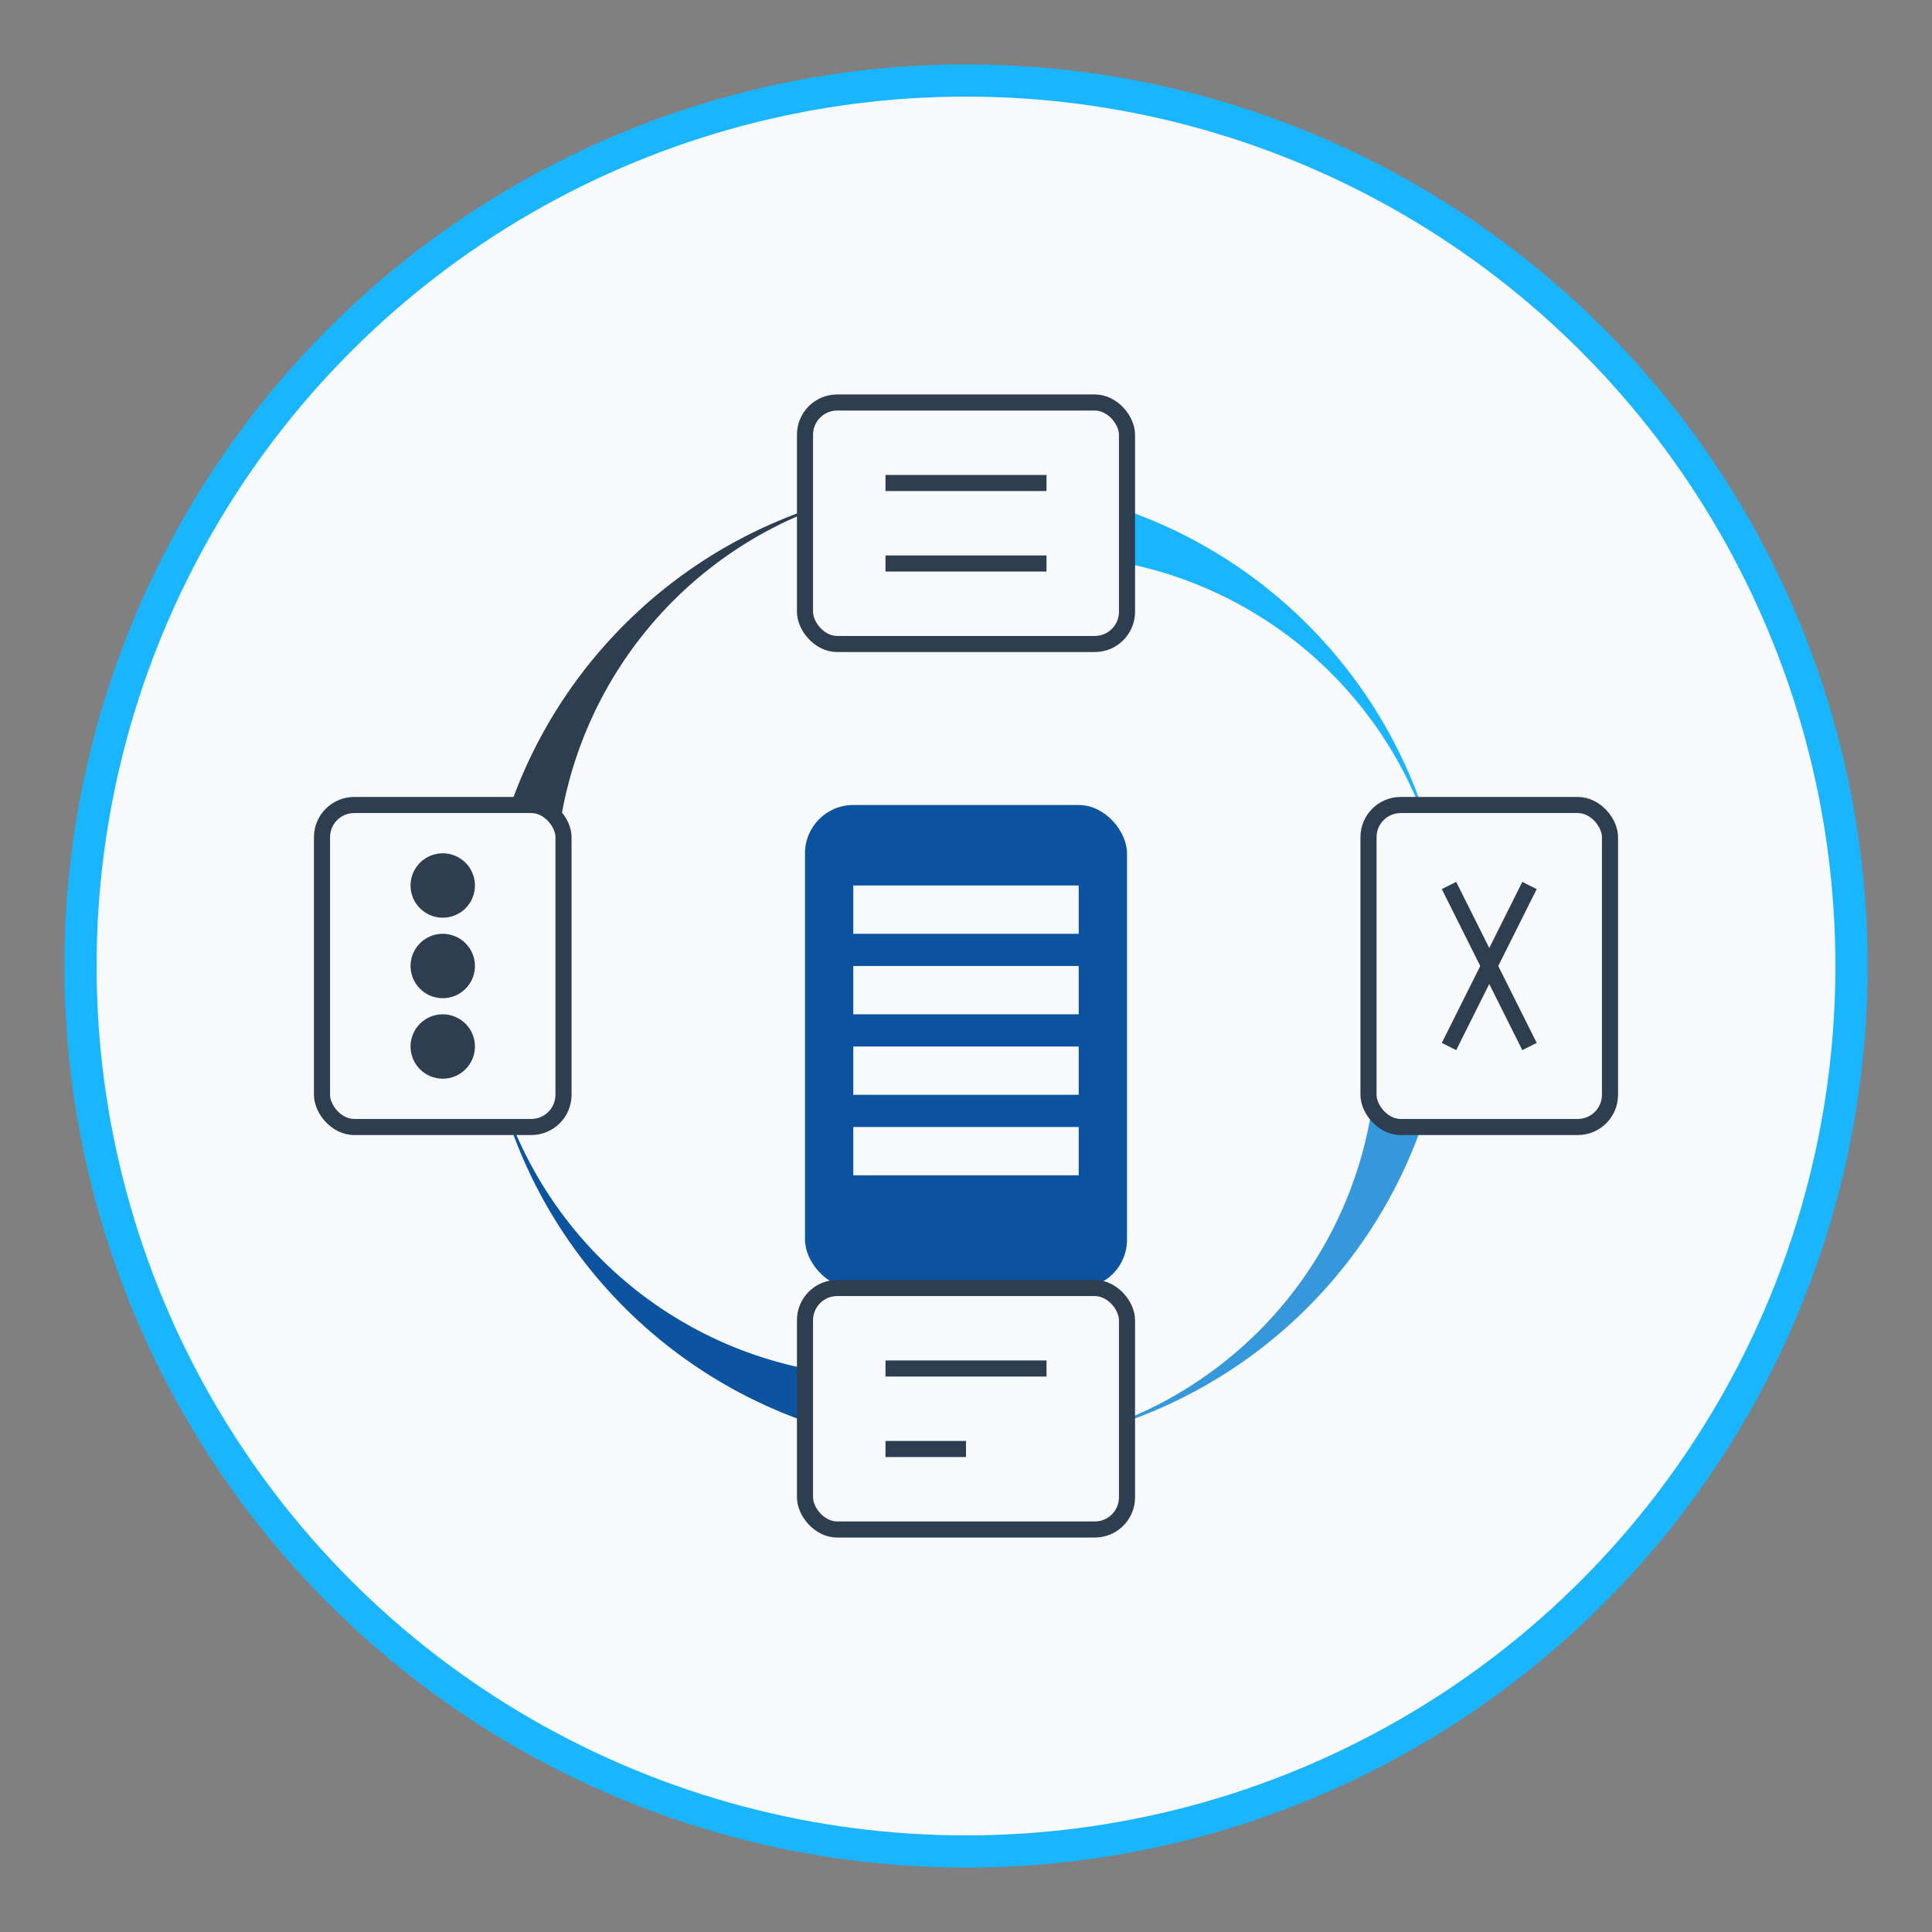 <svg width="120" height="120" viewBox="0 0 120 120" xmlns="http://www.w3.org/2000/svg">
  <rect x="0" y="0" width="120" height="120" fill="#808080" stroke="none"/>
  <!-- Единый цикл работы с данными -->
  <circle cx="60" cy="60" r="55" fill="#f8f9fa" stroke="#19b5fe" stroke-width="2"/>
  
  <g transform="translate(20, 20)">
    <!-- Центральное хранилище данных -->
    <rect x="30" y="30" width="20" height="30" rx="3" fill="#0c54a0"/>
    <rect x="33" y="35" width="14" height="3" fill="#f8f9fa"/>
    <rect x="33" y="40" width="14" height="3" fill="#f8f9fa"/>
    <rect x="33" y="45" width="14" height="3" fill="#f8f9fa"/>
    <rect x="33" y="50" width="14" height="3" fill="#f8f9fa"/>
    
    <!-- Циклические стрелки -->
    <path d="M40,10 A30,30 0 0,1 70,40 L65,40 L70,50 L75,40 L70,40 A25,25 0 0,0 40,15 Z" fill="#19b5fe"/>
    <path d="M70,40 A30,30 0 0,1 40,70 L40,65 L30,70 L40,75 L40,70 A25,25 0 0,0 65,40 Z" fill="#3498db"/>
    <path d="M40,70 A30,30 0 0,1 10,40 L15,40 L10,30 L5,40 L10,40 A25,25 0 0,0 40,65 Z" fill="#0c54a0"/>
    <path d="M10,40 A30,30 0 0,1 40,10 L40,15 L50,10 L40,5 L40,10 A25,25 0 0,0 15,40 Z" fill="#2c3e50"/>
    
    <!-- Иконки для этапов работы с данными -->
    <!-- Сбор -->
    <rect x="30" y="5" width="20" height="15" rx="2" fill="#f8f9fa" stroke="#2c3e50" stroke-width="1"/>
    <line x1="35" y1="10" x2="45" y2="10" stroke="#2c3e50" stroke-width="1"/>
    <line x1="35" y1="15" x2="45" y2="15" stroke="#2c3e50" stroke-width="1"/>
    
    <!-- Анализ -->
    <rect x="65" y="30" width="15" height="20" rx="2" fill="#f8f9fa" stroke="#2c3e50" stroke-width="1"/>
    <line x1="70" y1="35" x2="75" y2="45" stroke="#2c3e50" stroke-width="1"/>
    <line x1="70" y1="45" x2="75" y2="35" stroke="#2c3e50" stroke-width="1"/>
    
    <!-- Отчетность -->
    <rect x="30" y="60" width="20" height="15" rx="2" fill="#f8f9fa" stroke="#2c3e50" stroke-width="1"/>
    <line x1="35" y1="65" x2="45" y2="65" stroke="#2c3e50" stroke-width="1"/>
    <line x1="35" y1="70" x2="40" y2="70" stroke="#2c3e50" stroke-width="1"/>
    
    <!-- Источник -->
    <rect x="0" y="30" width="15" height="20" rx="2" fill="#f8f9fa" stroke="#2c3e50" stroke-width="1"/>
    <circle cx="7.5" cy="35" r="2" fill="#2c3e50"/>
    <circle cx="7.5" cy="40" r="2" fill="#2c3e50"/>
    <circle cx="7.5" cy="45" r="2" fill="#2c3e50"/>
  </g>
</svg>